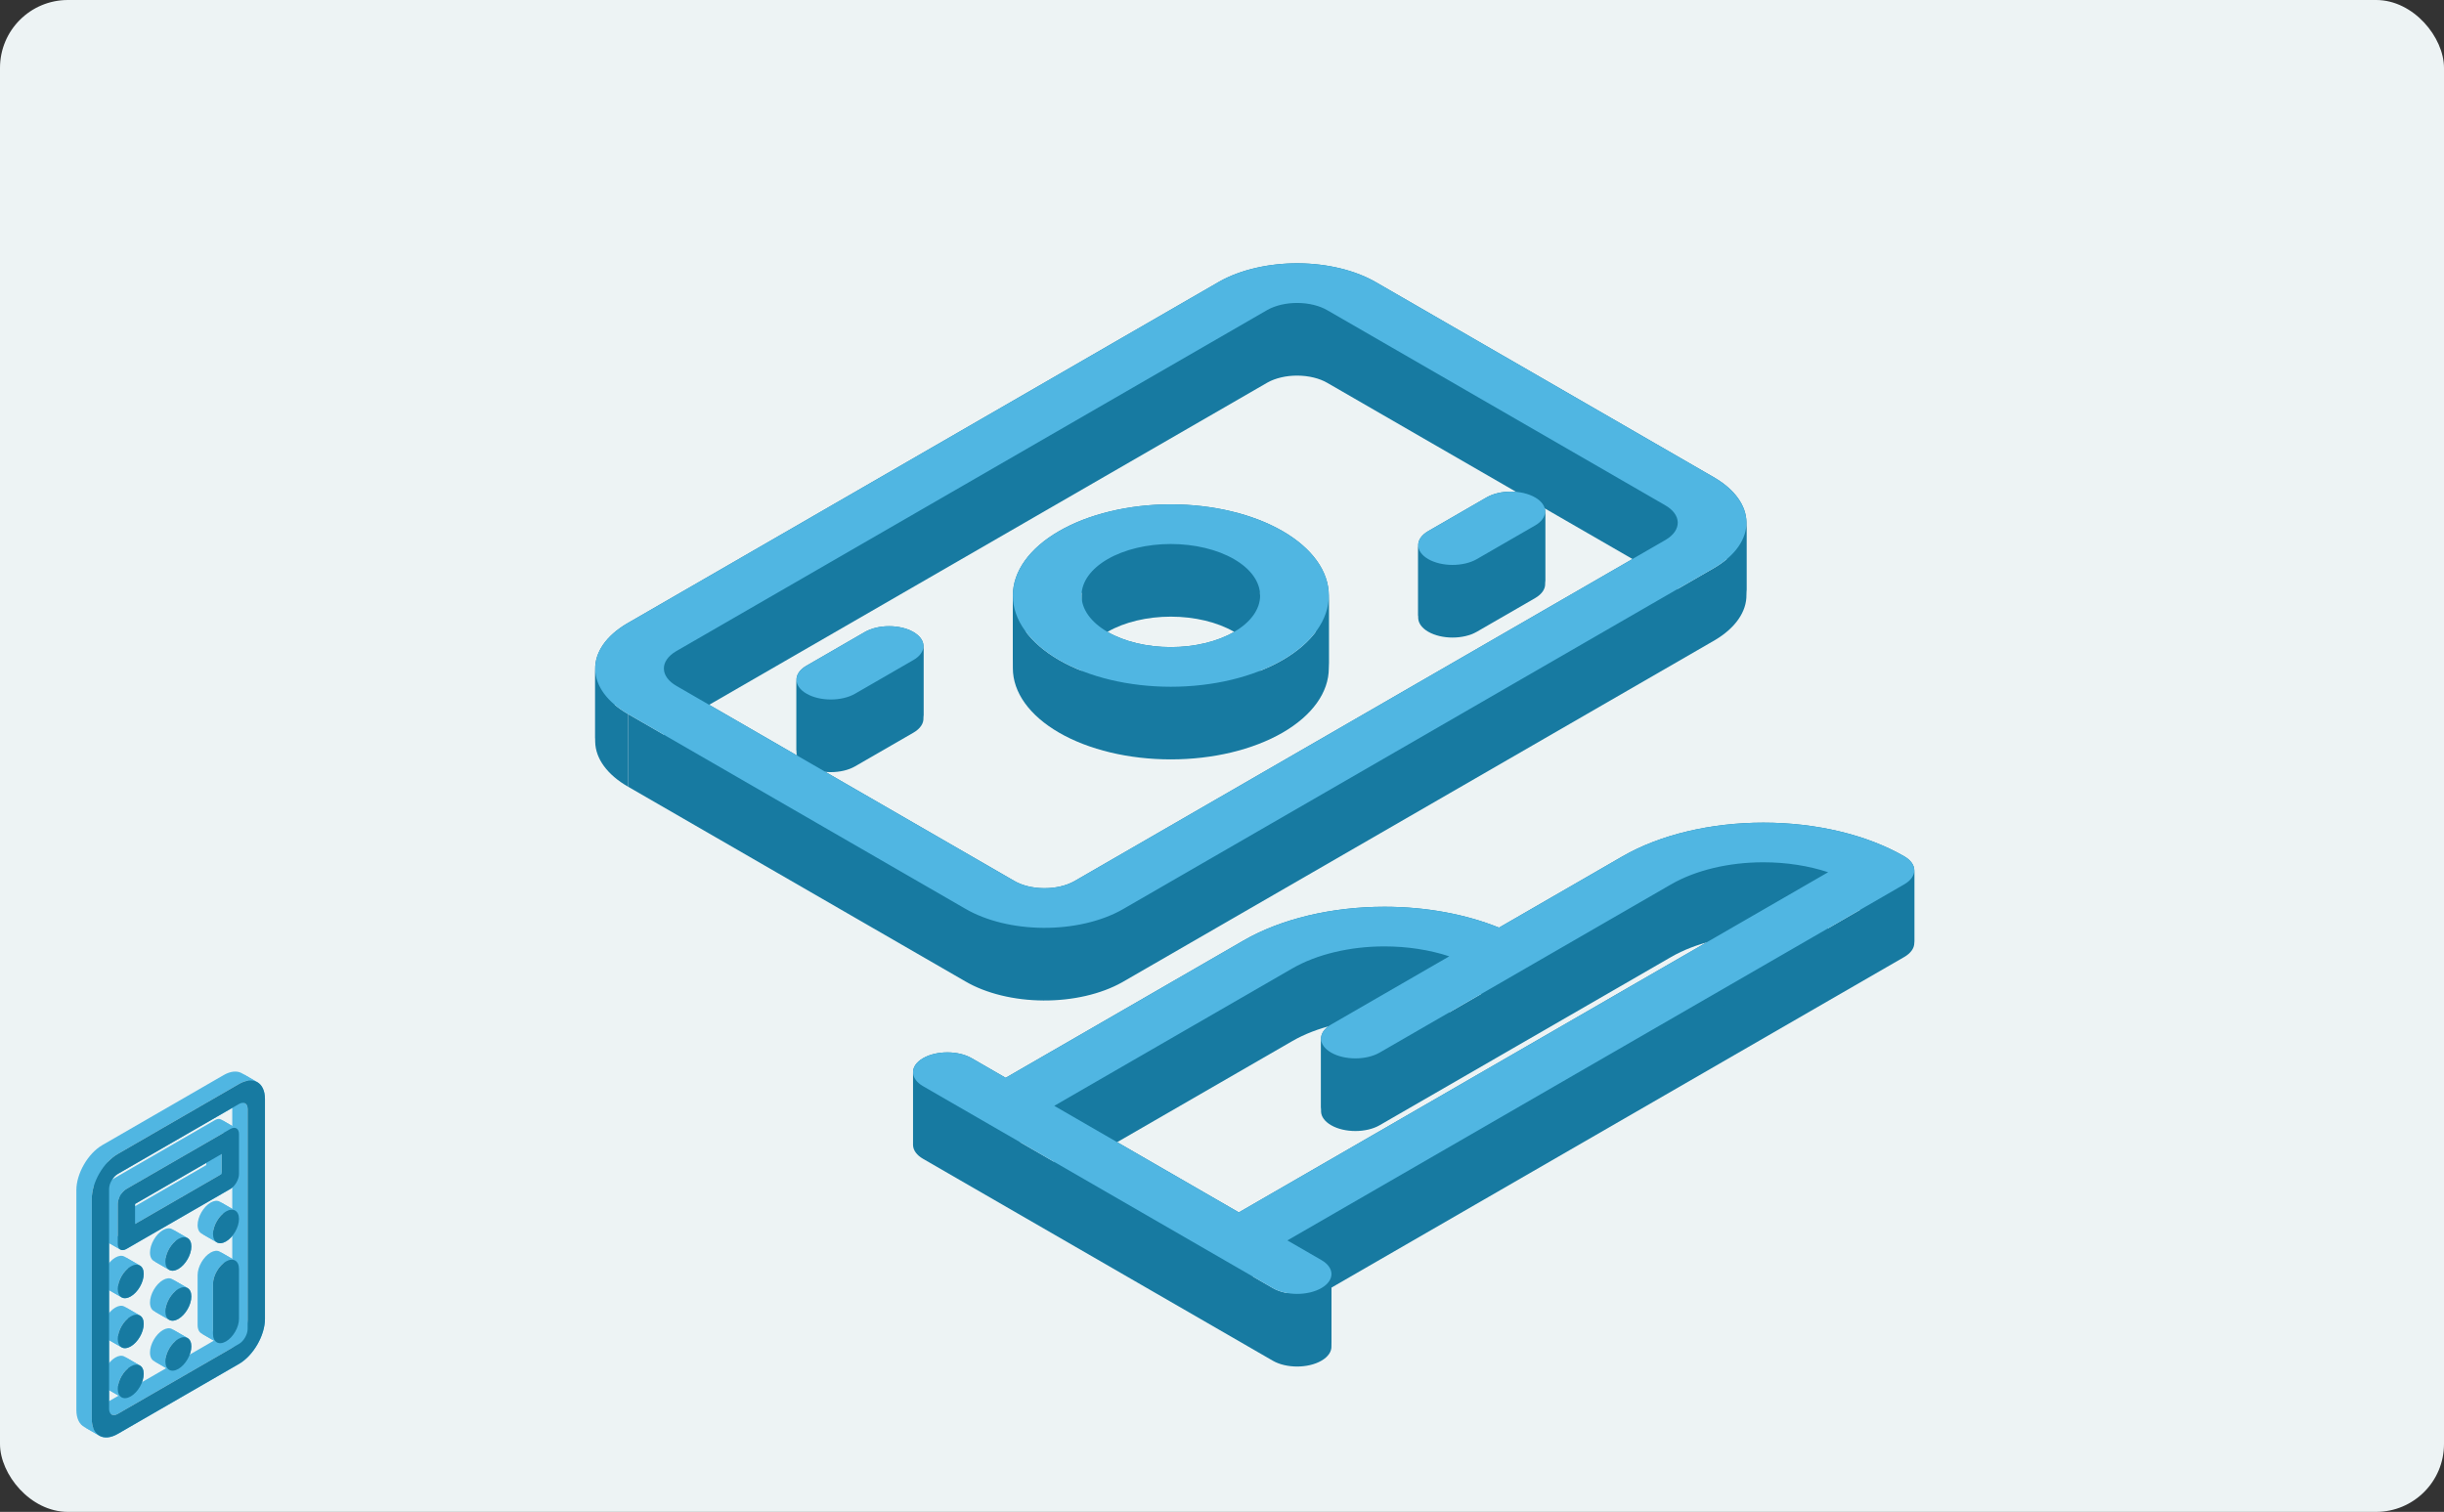 <svg xmlns="http://www.w3.org/2000/svg" width="320" height="198" fill="none"><rect width="100%" height="100%" fill="#333333" stroke="none"/><rect width="320" height="198" fill="#EDF3F4" rx="8.889"/><path fill="#177AA1" fill-rule="evenodd" d="M250.646 113.982c0 .688-.474 1.348-1.317 1.835l-80.767 46.631v9.513l80.767-46.631c.843-.486 1.317-1.147 1.317-1.835v-9.513Z" clip-rule="evenodd"/><path fill="#177AA1" fill-rule="evenodd" d="m168.562 162.448 4.452 2.571c.843.486 1.281 1.118 1.315 1.756v9.513c-.034-.638-.472-1.269-1.315-1.756l-4.452-2.57v-9.514Z" clip-rule="evenodd"/><path fill="#177AA1" fill-rule="evenodd" d="M174.329 166.775c.036.691-.402 1.388-1.315 1.916-1.756 1.013-4.604 1.013-6.36-.001l-45.79-26.436c-.843-.487-1.281-1.119-1.315-1.756v9.513c.034.638.472 1.269 1.315 1.756l45.79 26.437c1.756 1.014 4.604 1.014 6.36 0 .913-.528 1.351-1.225 1.315-1.916v-9.513Z" clip-rule="evenodd"/><path fill="#177AA1" fill-rule="evenodd" d="M119.549 140.498c-.036-.691.402-1.389 1.315-1.916 1.756-1.014 4.604-1.014 6.36 0l4.452 2.57 31.163-17.991c4.891-2.824 11.524-4.41 18.442-4.41 5.399 0 10.627.966 14.987 2.733l16.175-9.338c4.892-2.824 11.526-4.411 18.444-4.411 6.917 0 13.551 1.587 18.442 4.411.843.487 1.317 1.147 1.317 1.836v9.513c0-.689-.474-1.349-1.317-1.836-4.891-2.824-11.525-4.411-18.442-4.411-6.918 0-13.552 1.587-18.444 4.411l-16.175 9.339c-4.36-1.768-9.588-2.734-14.987-2.734-6.918 0-13.551 1.586-18.442 4.41l-31.163 17.992-4.452-2.571c-1.756-1.014-4.604-1.014-6.36 0-.913.527-1.351 1.225-1.315 1.916v-9.513Z" clip-rule="evenodd"/><path fill="#177AA1" fill-rule="evenodd" d="M239.363 114.228c-2.559-.845-5.477-1.3-8.477-1.3-4.532-.001-8.878 1.039-12.083 2.89l-38.158 22.03c-1.756 1.014-4.603 1.014-6.359 0-.843-.487-1.282-1.119-1.315-1.756v9.513c.033.637.472 1.269 1.315 1.756 1.756 1.014 4.603 1.014 6.359 0l38.158-22.03c3.205-1.85 7.551-2.89 12.083-2.89 3 0 5.918.456 8.477 1.3v-9.513Z" clip-rule="evenodd"/><path fill="#177AA1" fill-rule="evenodd" d="M172.97 136.092c-.036-.691.402-1.389 1.315-1.916l15.473-8.933v9.513l-15.473 8.933c-.913.528-1.351 1.225-1.315 1.916v-9.513Z" clip-rule="evenodd"/><path fill="#177AA1" fill-rule="evenodd" d="M189.758 125.243c-2.559-.844-5.477-1.3-8.477-1.3-4.532 0-8.878 1.04-12.083 2.89l-31.162 17.991v9.513l31.162-17.991c3.205-1.85 7.551-2.89 12.083-2.889 3 0 5.918.455 8.477 1.299v-9.513Z" clip-rule="evenodd"/><path fill="#177AA1" fill-rule="evenodd" d="m138.036 144.824 24.166 13.953 77.161-44.549v9.513l-77.161 44.549-24.166-13.953v-9.513Zm90.631-76.462c.042 2.22-1.44 4.36-4.121 5.953l-77.627 44.819c-2.758 1.547-6.465 2.403-10.311 2.379-3.836-.024-7.499-.92-10.197-2.494l-.001.001-44.161-25.497v9.513l44.161 25.497h.001c2.698 1.573 6.361 2.469 10.197 2.493 3.846.024 7.553-.831 10.311-2.379l77.627-44.818c2.681-1.593 4.163-3.733 4.121-5.954v-9.513ZM82.249 93.523v9.513-9.513Z" clip-rule="evenodd"/><path fill="#177AA1" fill-rule="evenodd" d="M82.249 93.522c-2.725-1.557-4.278-3.672-4.319-5.887v9.513c.041 2.215 1.594 4.33 4.319 5.888v-9.514Z" clip-rule="evenodd"/><path fill="#177AA1" fill-rule="evenodd" d="M77.93 87.635c-.041-2.22 1.44-4.36 4.121-5.953l.045-.026 77.537-44.766.045-.026c2.759-1.548 6.465-2.403 10.312-2.38 3.835.025 7.499.92 10.197 2.494l44.138 25.483.254.148c2.582 1.544 4.048 3.602 4.088 5.753v9.513c-.04-2.15-1.506-4.209-4.088-5.752l-.254-.149-44.138-25.483c-2.698-1.573-6.362-2.47-10.197-2.493-3.847-.024-7.553.831-10.312 2.379l-.045.026-77.537 44.766-.045.026c-2.68 1.593-4.162 3.733-4.12 5.953v-9.513Z" clip-rule="evenodd"/><path fill="#177AA1" fill-rule="evenodd" d="M86.924 87.58c.015.85.613 1.66 1.661 2.258l44.208 25.523c1.033.605 2.439.95 3.912.959 1.464.009 2.876-.315 3.93-.902l77.476-44.73c1.017-.61 1.578-1.424 1.563-2.27v9.513c.015.846-.546 1.661-1.563 2.27l-77.476 44.73c-1.054.587-2.466.912-3.93.902-1.473-.009-2.879-.354-3.912-.959L88.585 99.351c-1.048-.597-1.645-1.409-1.661-2.258v-9.514Z" clip-rule="evenodd"/><path fill="#177AA1" fill-rule="evenodd" d="M219.674 68.418c-.016-.85-.613-1.662-1.662-2.259l-.023-.012-44.162-25.497-.022-.014c-1.034-.605-2.44-.95-3.912-.959-1.465-.009-2.877.315-3.931.902L88.486 85.31c-1.016.61-1.578 1.425-1.562 2.27v9.514c-.016-.846.546-1.661 1.562-2.27l77.476-44.73c1.054-.588 2.466-.912 3.931-.903 1.472.01 2.878.354 3.912.96l.022.013 44.162 25.497.023.013c1.049.596 1.646 1.408 1.662 2.258v-9.513Z" clip-rule="evenodd"/><path fill="#177AA1" fill-rule="evenodd" d="M202.312 66.901c.037.69-.401 1.388-1.314 1.916l-7.632 4.406c-1.756 1.013-4.604 1.013-6.36 0-.843-.487-1.281-1.119-1.315-1.757v9.514c.034.637.472 1.269 1.315 1.756 1.756 1.013 4.604 1.014 6.36 0l7.632-4.406c.913-.528 1.351-1.225 1.314-1.916v-9.513Z" clip-rule="evenodd"/><path fill="#177AA1" fill-rule="evenodd" d="M185.691 71.466c-.037-.69.401-1.388 1.314-1.915l7.632-4.407c1.757-1.013 4.604-1.013 6.36 0 .843.488 1.281 1.12 1.315 1.757v9.513c-.034-.637-.472-1.27-1.315-1.756-1.756-1.014-4.603-1.014-6.36 0l-7.632 4.406c-.913.527-1.351 1.225-1.314 1.916v-9.514Zm-11.705 6.53c0 3.167-2.18 6.205-6.059 8.445s-9.141 3.498-14.627 3.498c-5.486 0-10.748-1.258-14.627-3.498-3.879-2.24-6.058-5.278-6.058-8.445v9.513c0 3.167 2.179 6.206 6.058 8.445 3.879 2.24 9.141 3.498 14.627 3.498 5.486 0 10.748-1.258 14.627-3.498 3.879-2.24 6.059-5.278 6.059-8.445v-9.513Z" clip-rule="evenodd"/><path fill="#177AA1" fill-rule="evenodd" d="M132.615 77.996c0-3.167 2.179-6.205 6.058-8.445s9.141-3.498 14.627-3.498c5.486 0 10.749 1.258 14.628 3.498 3.879 2.24 6.058 5.277 6.058 8.445v9.513c0-3.167-2.179-6.205-6.058-8.445s-9.142-3.498-14.628-3.498c-5.486 0-10.748 1.258-14.627 3.498-3.879 2.24-6.058 5.278-6.058 8.445v-9.513Z" clip-rule="evenodd"/><path fill="#177AA1" fill-rule="evenodd" d="M141.608 77.996c0 1.79 1.233 3.507 3.425 4.773 2.193 1.266 5.166 1.977 8.267 1.977 3.101 0 6.075-.711 8.267-1.977 2.193-1.266 3.425-2.983 3.425-4.773v9.513c0 1.79-1.232 3.507-3.425 4.773-2.192 1.266-5.166 1.978-8.267 1.977-3.101 0-6.074-.711-8.267-1.977-2.192-1.266-3.425-2.983-3.425-4.773v-9.513Z" clip-rule="evenodd"/><path fill="#177AA1" fill-rule="evenodd" d="M164.992 77.996c0-1.79-1.232-3.507-3.424-4.773-2.193-1.266-5.167-1.978-8.268-1.978-3.101 0-6.075.712-8.267 1.978-2.193 1.266-3.425 2.983-3.425 4.773v9.513c0-1.79 1.232-3.507 3.425-4.773 2.192-1.266 5.166-1.977 8.267-1.978 3.101 0 6.075.712 8.268 1.978 2.192 1.266 3.424 2.983 3.424 4.773v-9.513Zm-44.083 6.529c.036.691-.402 1.389-1.315 1.916l-7.632 4.406c-1.756 1.014-4.603 1.014-6.359 0-.843-.487-1.282-1.118-1.315-1.756v9.513c.033.638.472 1.27 1.315 1.756 1.756 1.014 4.603 1.014 6.359 0l7.632-4.406c.913-.527 1.351-1.225 1.315-1.915v-9.514Z" clip-rule="evenodd"/><path fill="#177AA1" fill-rule="evenodd" d="M104.288 89.09c-.037-.69.402-1.388 1.315-1.915l7.631-4.406c1.756-1.014 4.604-1.014 6.36 0 .843.487 1.281 1.119 1.315 1.756v9.514c-.034-.638-.472-1.27-1.315-1.757-1.756-1.014-4.604-1.014-6.36 0l-7.631 4.406c-.913.528-1.352 1.225-1.315 1.916v-9.513Z" clip-rule="evenodd"/><path fill="#50B6E2" d="M120.864 138.582c1.756-1.014 4.604-1.014 6.36 0l4.452 2.57 31.162-17.991c4.892-2.824 11.525-4.41 18.443-4.411 5.399 0 10.626.967 14.987 2.734l16.175-9.338c4.891-2.824 11.526-4.411 18.443-4.411 6.918 0 13.552 1.587 18.443 4.411.843.487 1.317 1.147 1.317 1.836 0 .688-.474 1.348-1.317 1.835l-80.767 46.631 4.452 2.571c1.756 1.014 1.756 2.658 0 3.672-1.756 1.014-4.604 1.014-6.36 0l-45.79-26.437c-1.756-1.014-1.756-2.658 0-3.672Zm41.338 20.195 77.161-44.549c-2.56-.844-5.477-1.3-8.477-1.3-4.532 0-8.878 1.039-12.083 2.89l-38.158 22.03c-1.756 1.014-4.603 1.014-6.359 0-1.757-1.014-1.757-2.658-.001-3.672l15.473-8.933c-2.56-.844-5.477-1.3-8.477-1.3-4.532 0-8.878 1.039-12.083 2.89l-31.162 17.991 24.166 13.953Zm-2.524-121.913c2.759-1.548 6.465-2.403 10.312-2.38 3.835.024 7.499.92 10.197 2.494l44.138 25.483.254.148c2.582 1.544 4.048 3.602 4.088 5.753.041 2.22-1.44 4.36-4.121 5.953l-77.627 44.818c-2.758 1.548-6.465 2.403-10.311 2.38-3.836-.024-7.499-.921-10.197-2.494l-.001.001-44.162-25.497h.001c-2.725-1.558-4.278-3.673-4.319-5.888-.041-2.22 1.44-4.36 4.121-5.953l.045-.026 77.536-44.766.046-.026ZM88.487 85.31c-1.017.608-1.58 1.424-1.563 2.27.015.85.613 1.66 1.661 2.258l44.208 25.523c1.033.605 2.439.95 3.911.959 1.465.009 2.877-.315 3.931-.902l77.476-44.73c1.017-.61 1.578-1.424 1.563-2.27-.016-.85-.613-1.662-1.662-2.259l-.023-.013-44.162-25.496-.022-.014c-1.034-.605-2.44-.95-3.912-.959-1.465-.01-2.877.315-3.931.902L88.487 85.31Zm106.151-20.166c1.756-1.013 4.603-1.013 6.359 0 1.756 1.015 1.757 2.659.001 3.672l-7.632 4.407c-1.756 1.013-4.604 1.013-6.36 0-1.756-1.014-1.756-2.658 0-3.672l7.632-4.407Zm-55.966 4.407c3.88-2.24 9.142-3.498 14.628-3.498 5.486 0 10.748 1.258 14.628 3.498 3.879 2.24 6.058 5.277 6.058 8.445 0 3.167-2.18 6.205-6.059 8.445s-9.141 3.498-14.627 3.498c-5.486 0-10.748-1.258-14.627-3.498-3.879-2.24-6.058-5.278-6.058-8.445 0-3.168 2.178-6.206 6.057-8.445Zm6.36 3.672c-2.192 1.266-3.424 2.983-3.424 4.773 0 1.79 1.232 3.507 3.425 4.773 2.193 1.266 5.166 1.977 8.267 1.977 3.101 0 6.075-.711 8.267-1.977 2.193-1.266 3.425-2.983 3.425-4.773 0-1.79-1.232-3.507-3.424-4.773-2.193-1.266-5.167-1.978-8.268-1.978-3.101 0-6.075.712-8.268 1.978Zm-31.798 9.546c1.756-1.014 4.604-1.014 6.36 0 1.756 1.014 1.756 2.658 0 3.672l-7.631 4.406c-1.756 1.014-4.604 1.014-6.36 0-1.757-1.014-1.756-2.658 0-3.672l7.631-4.406Z"/><path fill="#50B6E2" fill-rule="evenodd" d="M33.62 141.685c.66.336 1.072 1.115 1.072 2.243v28.802c0 2.17-1.523 4.807-3.401 5.892l-15.874 9.164c-.902.521-1.721.589-2.33.279l-2.016-1.163c.609.309 1.429.241 2.33-.279l15.874-9.165c1.879-1.084 3.401-3.722 3.401-5.891v-28.803c0-1.128-.412-1.907-1.07-2.243l2.015 1.164Z" clip-rule="evenodd"/><path fill="#50B6E2" fill-rule="evenodd" d="M13.087 188.065c-.66-.335-1.071-1.114-1.071-2.242V157.02c0-2.169 1.523-4.807 3.401-5.892l15.874-9.164c.901-.521 1.721-.589 2.33-.279l-2.016-1.164c-.609-.31-1.428-.241-2.33.279L13.4 149.965c-1.878 1.084-3.401 3.722-3.401 5.891v28.803c0 1.128.412 1.907 1.071 2.243l2.016 1.163Z" clip-rule="evenodd"/><path fill="#50B6E2" fill-rule="evenodd" d="M14.591 185.233c.207.134.5.123.826-.065l15.874-9.164c.626-.362 1.133-1.241 1.133-1.964v-28.803c0-.347-.117-.595-.307-.719l-2.016-1.164c.19.124.308.372.308.719v28.803c0 .723-.508 1.602-1.134 1.964l-15.873 9.164c-.326.188-.62.199-.826.065l2.015 1.164Z" clip-rule="evenodd"/><path fill="#50B6E2" fill-rule="evenodd" d="M32.117 144.518c-.207-.135-.5-.124-.826.064l-15.874 9.165c-.626.361-1.134 1.241-1.134 1.964v28.802c0 .347.117.595.308.72l-2.015-1.164c-.191-.124-.308-.372-.308-.719v-28.803c0-.723.507-1.602 1.133-1.964l15.874-9.164c.326-.188.619-.199.826-.065l2.016 1.164Z" clip-rule="evenodd"/><path fill="#50B6E2" fill-rule="evenodd" d="M18.283 178.81c.33.168.535.557.535 1.121 0 1.085-.76 2.404-1.7 2.946-.451.26-.86.294-1.165.139l-2.016-1.163c.304.155.714.12 1.165-.14.94-.542 1.7-1.861 1.7-2.946 0-.563-.205-.953-.535-1.121l2.016 1.164Z" clip-rule="evenodd"/><path fill="#50B6E2" fill-rule="evenodd" d="M15.953 183.016c-.33-.167-.536-.557-.536-1.121 0-1.085.762-2.404 1.7-2.946.452-.26.861-.294 1.166-.139l-2.016-1.164c-.304-.155-.714-.121-1.165.139-.939.543-1.7 1.862-1.7 2.946 0 .564.205.954.535 1.122l2.016 1.163Zm8.566-7.806c.33.167.536.557.536 1.121 0 1.084-.762 2.403-1.701 2.946-.451.26-.86.294-1.165.139l-2.016-1.164c.304.155.714.121 1.165-.139.94-.542 1.7-1.861 1.7-2.946 0-.564-.205-.953-.535-1.121l2.016 1.164Z" clip-rule="evenodd"/><path fill="#50B6E2" fill-rule="evenodd" d="M22.189 179.416c-.33-.168-.536-.557-.536-1.121 0-1.085.762-2.404 1.7-2.946.452-.26.861-.294 1.166-.139l-2.016-1.164c-.304-.155-.714-.121-1.165.139-.94.542-1.7 1.861-1.7 2.946 0 .564.205.954.535 1.121l2.016 1.164Zm8.566-14.353c.33.168.535.558.536 1.121v6.547c0 1.084-.762 2.403-1.701 2.945-.451.26-.86.295-1.165.14l-2.016-1.164c.304.155.714.121 1.165-.139.94-.543 1.7-1.862 1.7-2.946v-6.546c0-.564-.205-.954-.535-1.122l2.016 1.164Z" clip-rule="evenodd"/><path fill="#50B6E2" fill-rule="evenodd" d="M28.425 175.816c-.33-.168-.536-.558-.536-1.122v-6.546c0-1.084.762-2.403 1.7-2.946.452-.26.861-.294 1.166-.139l-2.016-1.164c-.304-.155-.714-.121-1.165.14-.94.542-1.7 1.861-1.7 2.945v6.547c0 .563.205.953.535 1.121l2.016 1.164Zm-10.142-3.552c.33.168.535.557.535 1.121 0 1.085-.76 2.403-1.7 2.946-.451.26-.86.294-1.165.139l-2.016-1.163c.304.154.714.12 1.165-.14.94-.542 1.7-1.861 1.7-2.946 0-.564-.205-.953-.535-1.121l2.016 1.164Z" clip-rule="evenodd"/><path fill="#50B6E2" fill-rule="evenodd" d="M15.953 176.47c-.33-.168-.536-.557-.536-1.121 0-1.085.762-2.404 1.7-2.946.452-.26.861-.294 1.166-.139l-2.016-1.164c-.304-.155-.714-.121-1.165.139-.939.543-1.7 1.862-1.7 2.946 0 .564.205.954.535 1.121l2.016 1.164Zm8.566-7.807c.33.168.536.558.536 1.122 0 1.084-.762 2.403-1.701 2.945-.451.261-.86.295-1.165.14l-2.016-1.164c.304.155.714.121 1.165-.139.94-.543 1.7-1.861 1.7-2.946 0-.564-.205-.954-.535-1.121l2.016 1.163Z" clip-rule="evenodd"/><path fill="#50B6E2" fill-rule="evenodd" d="M22.189 172.87c-.33-.168-.536-.557-.536-1.121 0-1.085.762-2.404 1.7-2.946.452-.26.861-.294 1.166-.139l-2.016-1.164c-.304-.155-.714-.121-1.165.139-.94.542-1.7 1.861-1.7 2.946 0 .564.205.954.535 1.121l2.016 1.164Zm-3.906-7.152c.33.168.535.557.535 1.121 0 1.085-.76 2.403-1.7 2.946-.451.26-.86.294-1.165.139l-2.016-1.164c.304.155.714.121 1.165-.139.94-.542 1.7-1.861 1.7-2.946 0-.564-.205-.953-.535-1.121l2.016 1.164Z" clip-rule="evenodd"/><path fill="#50B6E2" fill-rule="evenodd" d="M15.953 169.924c-.33-.168-.536-.557-.536-1.121 0-1.085.762-2.404 1.7-2.946.452-.26.861-.294 1.166-.139l-2.016-1.164c-.304-.155-.714-.121-1.165.139-.94.543-1.7 1.862-1.7 2.946 0 .564.205.954.535 1.121l2.016 1.164Zm8.566-7.807c.33.168.536.558.536 1.122 0 1.084-.762 2.403-1.701 2.945-.451.261-.86.295-1.165.14l-2.016-1.164c.304.155.714.121 1.165-.139.94-.543 1.7-1.861 1.7-2.946 0-.564-.205-.954-.535-1.121l2.016 1.163Z" clip-rule="evenodd"/><path fill="#50B6E2" fill-rule="evenodd" d="M22.189 166.324c-.33-.168-.536-.558-.536-1.122 0-1.084.762-2.403 1.7-2.945.452-.261.861-.295 1.166-.14l-2.016-1.163c-.304-.155-.714-.121-1.165.139-.94.542-1.7 1.861-1.7 2.946 0 .564.205.953.535 1.121l2.016 1.164Zm8.566-7.807c.33.168.535.557.536 1.121 0 1.085-.762 2.404-1.701 2.946-.451.26-.86.294-1.165.139l-2.016-1.163c.304.155.714.121 1.165-.14.94-.542 1.7-1.861 1.7-2.945 0-.564-.205-.954-.535-1.122l2.016 1.164Z" clip-rule="evenodd"/><path fill="#50B6E2" fill-rule="evenodd" d="M28.425 162.723c-.33-.167-.536-.557-.536-1.121 0-1.084.762-2.403 1.7-2.946.452-.26.862-.294 1.166-.139l-2.016-1.164c-.304-.155-.714-.121-1.165.14-.94.542-1.7 1.861-1.7 2.945 0 .564.205.954.535 1.122l2.016 1.163Zm2.509-14.961c.22.112.357.372.357.747v5.237c0 .723-.508 1.602-1.133 1.964l-13.606 7.855c-.3.174-.574.197-.777.093l-2.016-1.163c.203.103.477.08.777-.093l13.606-7.856c.626-.361 1.134-1.241 1.134-1.963v-5.237c0-.376-.138-.636-.357-.747l2.015 1.163Z" clip-rule="evenodd"/><path fill="#50B6E2" fill-rule="evenodd" d="M15.775 163.658c-.22-.112-.357-.371-.357-.747v-5.237c0-.723.508-1.602 1.134-1.964l13.606-7.855c.3-.173.573-.196.776-.093l-2.015-1.164c-.203-.103-.477-.08-.777.093l-13.606 7.855c-.626.362-1.134 1.241-1.134 1.964v5.237c0 .376.138.636.357.748l2.016 1.163Z" clip-rule="evenodd"/><path fill="#50B6E2" fill-rule="evenodd" d="m17.686 160.292 11.338-6.546v-2.618l-2.016-1.164v2.619l-11.338 6.546 2.016 1.163Z" clip-rule="evenodd"/><path fill="#50B6E2" fill-rule="evenodd" d="m29.024 151.128-11.338 6.546v2.618l-2.016-1.163v-2.619l11.338-6.546 2.016 1.164Z" clip-rule="evenodd"/><path fill="#177AA1" d="M31.29 141.964c1.88-1.085 3.402-.206 3.402 1.964v28.802c0 2.17-1.523 4.807-3.401 5.892l-15.874 9.164c-1.878 1.085-3.401.206-3.401-1.963V157.02c0-2.169 1.523-4.807 3.401-5.892l15.874-9.164Zm-15.873 11.782c-.626.362-1.134 1.242-1.134 1.965v28.803c0 .723.508 1.016 1.134.654l15.874-9.164c.626-.362 1.134-1.242 1.134-1.965v-28.802c0-.723-.508-1.017-1.134-.655l-15.874 9.164Zm1.701 25.203c.94-.542 1.7-.102 1.7.982 0 1.085-.76 2.404-1.7 2.946-.94.542-1.7.102-1.7-.982 0-1.085.76-2.404 1.7-2.946Zm6.236-3.6c.939-.542 1.7-.103 1.7.982s-.761 2.403-1.7 2.946c-.94.542-1.701.102-1.701-.982 0-1.085.761-2.404 1.7-2.946Zm6.236-10.146c.94-.543 1.7-.103 1.7.981v6.546c0 1.085-.76 2.404-1.7 2.946-.94.542-1.7.103-1.7-.982v-6.546c0-1.084.76-2.403 1.7-2.945Zm-12.472 7.2c.94-.542 1.7-.102 1.7.982 0 1.085-.76 2.404-1.7 2.946-.94.542-1.7.103-1.7-.982s.76-2.404 1.7-2.946Zm6.236-3.6c.939-.542 1.7-.103 1.7.982s-.761 2.404-1.7 2.946c-.94.542-1.701.102-1.701-.982 0-1.085.761-2.403 1.7-2.946Zm-6.236-2.946c.94-.542 1.7-.102 1.7.982 0 1.085-.76 2.404-1.7 2.946-.94.542-1.7.103-1.7-.982 0-1.084.76-2.403 1.7-2.946Zm6.236-3.6c.939-.542 1.7-.102 1.7.982 0 1.085-.761 2.404-1.7 2.946-.94.542-1.701.102-1.701-.982s.761-2.403 1.7-2.946Zm6.236-3.6c.94-.543 1.7-.103 1.7.982 0 1.084-.76 2.403-1.7 2.945-.94.543-1.7.103-1.7-.982 0-1.084.76-2.403 1.7-2.945Zm.567-10.802c.626-.36 1.134-.068 1.134.654v5.237c0 .723-.508 1.603-1.134 1.965l-13.605 7.855c-.626.361-1.134.068-1.134-.655v-5.237c0-.723.508-1.602 1.134-1.964l13.605-7.855Zm-12.472 12.437 11.34-6.546v-2.618l-11.34 6.546v2.618Z"/></svg>